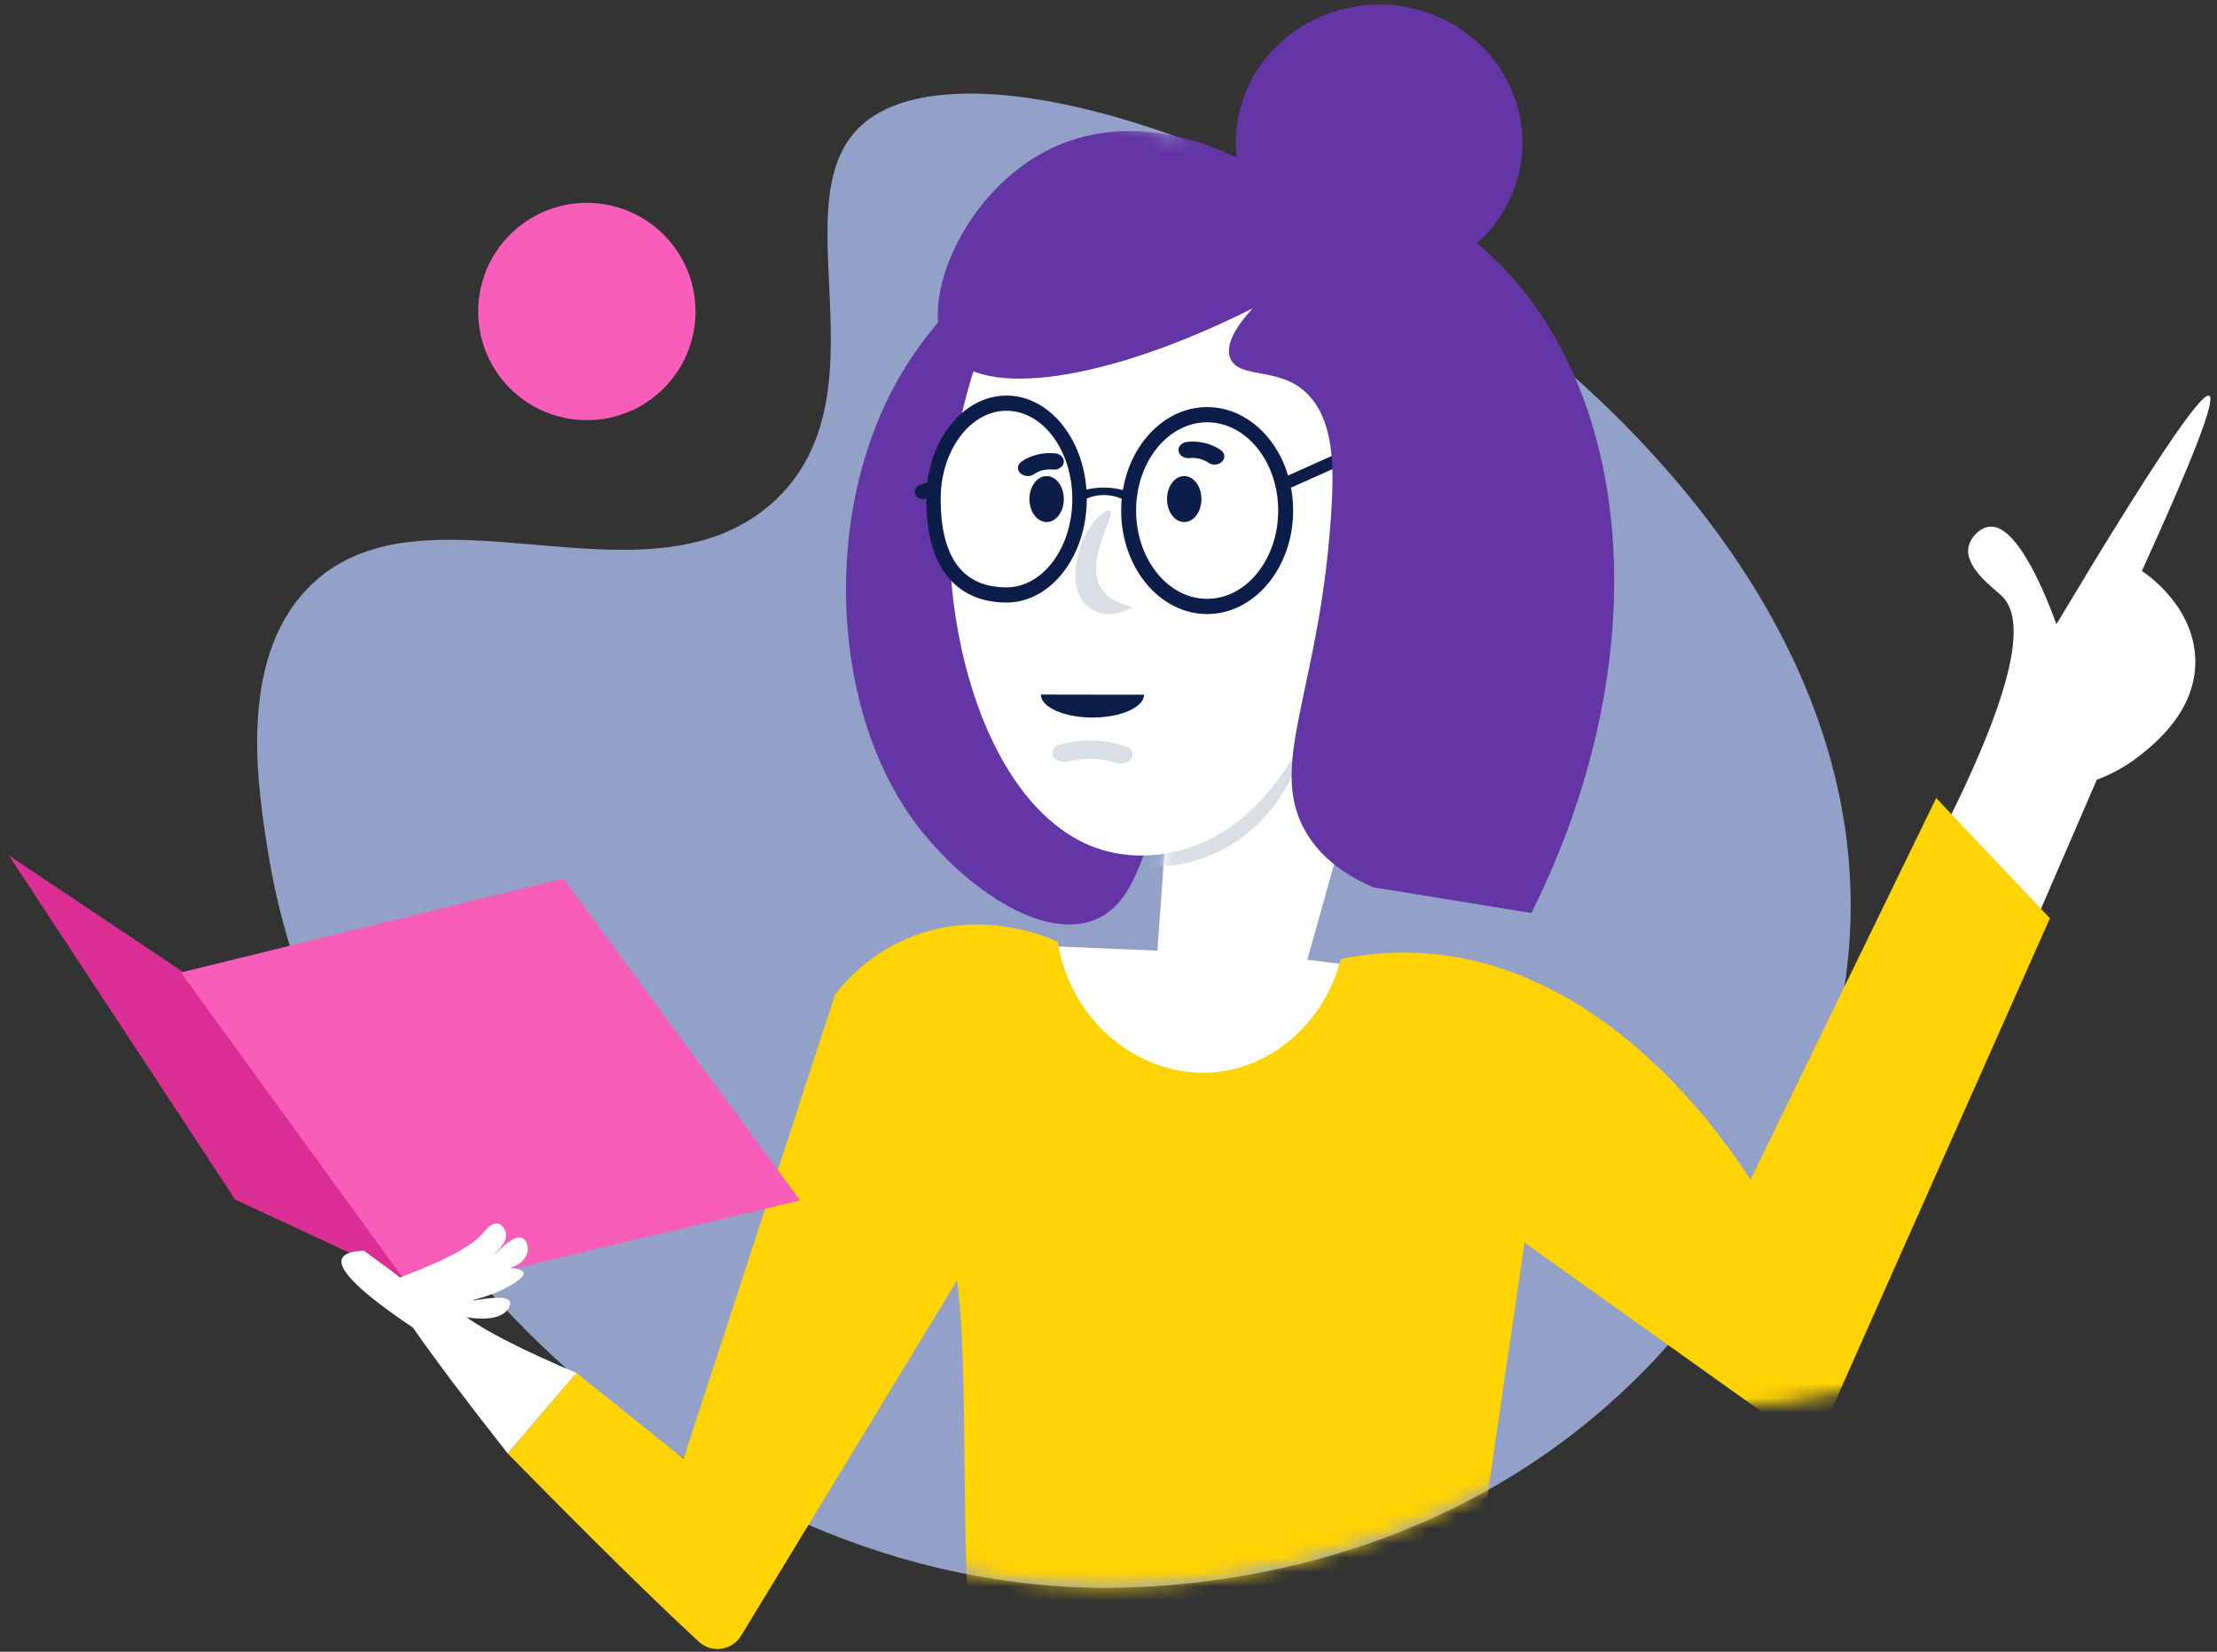 <svg xmlns="http://www.w3.org/2000/svg" xmlns:xlink="http://www.w3.org/1999/xlink" width="153" height="114" viewBox="0 0 153 114">
    <rect x="0" y="0" width="153" height="114" fill="#333333" stroke="none"/>
    <defs>
        <path id="q5nx84qina" d="M134.126 0C160.566 0 182 23.985 182 53.571c0 29.587-21.434 53.572-47.874 53.572-2.324 0-4.608-.185-6.844-.543-14.163 12.682-31.35 12.909-35.693 12.863-4.665-.081-9.173-.805-13.472-2.057C73.05 136.29 57.884 150 39.96 150 17.89 150 0 129.213 0 103.571c0-23.293 14.764-42.58 34.012-45.917.407-2.569 1.344-5.03 3.195-6.953 7.757-8.056 23.208 1.918 32.068-5.884 8.335-7.457.17-21.132 6.424-26.226 3.744-3.047 11.96-2.444 21.432.977C105.911 7.62 119.223 0 134.126 0z"/>
        <path id="kahle7i37c" d="M11.31 2.829l-.895 12.466-10.01-.42c-.121.52-1.878 8.507 3.013 13.514 5.225 5.35 14.316 3.488 18.686.072.07-.054.32-.25.707-.596 4.054-3.61 5.71-7.919 6.467-10.894l-8.519-1.048L25.221 0l-13.91 2.829"/>
    </defs>
    <g fill="none" fill-rule="evenodd" transform="translate(-16 -11)">
        <path fill="#93A1C8" fill-rule="nonzero" d="M37.207 51.635c7.757-8.079 23.208 1.923 32.068-5.9 8.335-7.477.17-21.19 6.424-26.298 11.756-9.596 67.621 16.911 68.02 53.657.178 16.854-11.389 29.497-13.803 32.039-14.583 15.24-33.71 15.5-38.327 15.451-29.868-.52-53.275-27.481-57.04-50.48-.774-4.713-2.177-13.431 2.658-18.469z"/>
        <g transform="translate(0 1)">
            <mask id="yauvneeptb" fill="#fff">
                <use xlink:href="#q5nx84qina"/>
            </mask>
            <g mask="url(#yauvneeptb)">
                <g>
                    <g transform="translate(16.617 10.317) translate(68.843 50)">
                        <mask id="jpb9ehzfud" fill="#fff">
                            <use xlink:href="#kahle7i37c"/>
                        </mask>
                        <use fill="#FFF" xlink:href="#kahle7i37c"/>
                        <path fill="#DADFE5" d="M9.496 9.516l8.082-8.53 2.996-.192c-.187.805-1.217 4.877-5.12 7.22-2.47 1.48-4.877 1.543-5.958 1.502" mask="url(#jpb9ehzfud)"/>
                    </g>
                    <path fill="#FFF" d="M138.05 67.46l6.037-13.964c.758-.281 1.858-.781 2.984-1.679 1.05-.836 3.824-3.047 3.816-6.478-.01-3.778-3.388-6.055-3.688-6.25 3.563-7.813 5.113-11.843 4.652-12.093-.56-.301-4.077 4.955-10.55 15.767-.547-1.507-2.609-6.94-4.62-6.729-.645.068-1.311.716-1.445 1.41-.276 1.437 1.775 2.854 2.332 3.409 1.731 1.724 1.272 7.31-8.585 24.436l9.066 2.171z" transform="translate(16.617 10.317)"/>
                    <path fill="#FFD304" d="M97.251 65.449c12.93.612 21.208 12.968 22.933 15.665l12.82-26.352 7.848 8.3-16.279 36.633-19.981-14.248-2.995 20.464-35.127 7.581c-.845-5.953-.195-19.487-1.04-25.439l-14.902 24.524c-.624 1.027-2.034 1.226-2.918.411-3.019-2.779-7.415-7.108-13.188-12.988l4.748-5.556 7.386 5.916 10.466-32.054c.79-1.009 2.454-2.833 5.183-3.934 4.842-1.953 9.26-.102 10.17.302.884 5.632 5.841 9.47 10.835 9.015 4.044-.368 7.602-3.505 8.714-7.822 1.963-.4 3.75-.493 5.327-.418z" transform="translate(16.617 10.317)"/>
                    <path fill="#6435A5" d="M75.505 62.881c1.622-.958 2.328-2.817 3.181-5.221 1.745-4.91 3.977-11.728 6.235-20.335l.213-12.56c.457-2.963.384-5.134.092-6.722-.063-.338-.553-2.34-1.228-3.226-2.74-3.598-17.396-.015-23.43 12.57-4.32 9.01-3.554 21.238 1.665 28.654 3.213 4.566 9.398 9.13 13.272 6.84" transform="translate(16.617 10.317)"/>
                    <path fill="#0D1D4A" d="M63.05 34.127c-.216 0-.42-.123-.501-.323-.106-.26.032-.55.31-.65l6.047-2.168c.276-.1.587.03.693.29.106.259-.032.549-.31.649l-6.047 2.169c-.063.022-.128.033-.192.033" transform="translate(16.617 10.317)"/>
                    <path fill="#DADFE5" d="M66.734 36.527c.742 2.59 2.82 4.328 4.64 3.878 1.82-.449 2.695-2.913 1.953-5.504-.741-2.59-2.819-4.327-4.64-3.878-1.82.449-2.695 2.913-1.953 5.504" transform="translate(16.617 10.317)"/>
                    <path fill="#FFF" d="M70.81 17.259c-.147.182-.463.582-.833 1.105-8.92 12.633-5.37 35.846 4.855 39.767 2.756 1.056 5.27.434 6.012.24 5.823-1.524 10.057-8.178 11.234-17.038l.237-10.905c.363-1.95.663-5.483-1.268-8.639-3.252-5.314-11.644-7.612-20.237-4.53" transform="translate(16.617 10.317)"/>
                    <path fill="#0D1D4A" d="M82.296 34.127c0 .877-.531 1.587-1.187 1.587s-1.187-.71-1.187-1.587.53-1.587 1.187-1.587c.656 0 1.187.71 1.187 1.587M83.2 31.746c-.153 0-.307-.043-.434-.132-.184-.127-.392-.22-.62-.274-.216-.05-.447-.066-.67-.041-.37.04-.71-.18-.757-.489-.048-.309.215-.591.586-.63.408-.045.816-.018 1.211.075.413.098.79.264 1.12.495.287.2.324.555.084.794-.134.133-.326.202-.52.202M70.426 34.127c0 .877.531 1.587 1.187 1.587s1.187-.71 1.187-1.587-.531-1.587-1.187-1.587-1.187.71-1.187 1.587M70.313 32.54c-.193 0-.386-.069-.52-.202-.24-.239-.203-.595.084-.795.325-.227.712-.398 1.12-.495.39-.092.809-.119 1.211-.076.371.04.634.322.586.632-.047.309-.389.526-.758.488-.155-.017-.396-.023-.669.042-.225.053-.439.148-.619.274-.127.088-.281.132-.435.132" transform="translate(16.617 10.317)"/>
                    <path fill="#FFF" d="M69.852 41.27c-3.174 0-5.756-3.204-5.756-7.143 0-3.938 2.582-7.143 5.756-7.143l.094.001c.317.006.569.246.562.535-.006.29-.258.523-.585.514h-.071c-2.498 0-4.61 2.79-4.61 6.093s2.112 6.094 4.61 6.094c.223 0 .449-.022.67-.067.31-.06.616.12.682.403.067.283-.13.562-.44.623-.3.06-.608.09-.912.09" transform="translate(16.617 10.317)"/>
                    <path fill="#0D1D4A" d="M68.843 28.033c-2.504 0-4.542 2.734-4.542 6.094 0 4.043 1.528 6.094 4.542 6.094 2.505 0 4.543-2.734 4.543-6.094 0-3.36-2.038-6.094-4.543-6.094m0 13.237c-2.068 0-5.539-.928-5.539-7.143 0-3.939 2.485-7.143 5.54-7.143 3.054 0 5.539 3.204 5.539 7.143 0 3.938-2.485 7.143-5.54 7.143M82.691 28.828c-2.704 0-4.903 2.733-4.903 6.093s2.2 6.092 4.903 6.092c2.704 0 4.904-2.733 4.904-6.092 0-3.36-2.2-6.093-4.904-6.093m0 13.235c-3.272 0-5.934-3.204-5.934-7.142 0-3.939 2.662-7.143 5.934-7.143 3.273 0 5.935 3.204 5.935 7.143 0 3.938-2.662 7.142-5.935 7.142" transform="translate(16.617 10.317)"/>
                    <path fill="#0D1D4A" d="M88.357 33.333c-.18 0-.355-.071-.452-.2-.144-.193-.06-.439.19-.55l5.286-2.37c.25-.112.57-.046.714.147.144.192.06.438-.19.55l-5.286 2.369c-.083.037-.173.054-.262.054M77.023 34.127c-.123 0-.247-.021-.347-.064-.133-.058-.619-.243-1.281-.209-.455.024-.777.14-.928.207-.216.095-.548.086-.741-.02-.194-.106-.176-.27.04-.365.245-.109.77-.297 1.518-.336 1.086-.055 1.87.242 2.085.334.218.094.24.258.048.365-.103.058-.248.088-.394.088M74.778 47.625h3.561c0 .867-1.607 1.581-3.56 1.581-1.954 0-3.562-.714-3.562-1.58v-.007l3.561.006z" transform="translate(16.617 10.317)"/>
                    <path fill="#DADFE5" d="M73.954 40.957c.655 1.128 2.177 1.5 3.594.612-.922-.192-1.926-.613-2.335-1.606-.784-1.905 1.147-4.627.78-5.002-.27-.273-1.617.859-2.128 2.711-.139.502-.586 2.122.09 3.285M76.7 52.381c-.116 0-.234-.018-.347-.056-.49-.165-1.047-.26-1.607-.271-.547-.012-1.091.05-1.616.183-.44.115-.923-.06-1.075-.39-.152-.328.082-.686.524-.8.718-.184 1.461-.267 2.218-.252.781.018 1.56.15 2.253.383.426.143.615.516.423.833-.142.232-.45.37-.772.37" transform="translate(16.617 10.317)"/>
                    <path fill="#FFF" d="M96.136 37.582c-.908 2.561-3.058 4.157-4.802 3.564-1.744-.593-2.422-3.15-1.513-5.711.908-2.562 3.058-4.158 4.802-3.565 1.744.592 2.421 3.15 1.513 5.712" transform="translate(16.617 10.317)"/>
                    <path fill="#6435A5" d="M85.832 20.965c-.995 1.083-1.944 2.43-1.544 3.439.58 1.46 3.348.575 5.225 2.371 1.759 1.683 1.945 4.452 1.78 7.587-.666 12.788-4.568 18-1.78 22.764.597 1.02 1.827 2.576 4.63 3.794l10.925 1.778c9.136-18.324 6.905-37.347-3.75-46.231-2.12-1.768-7.212-5.334-16.258-5.705-.307-.182-7.25-4.16-13.834-.467-5.728 3.214-8.563 10.768-6.411 13.753 2.295 3.183 10.865 2.013 21.017-3.083" transform="translate(16.617 10.317)"/>
                    <path fill="#6435A5" d="M104.288 7.808c.985 5.173-2.572 10.134-7.945 11.082-5.372.948-10.525-2.477-11.51-7.65C83.85 6.067 87.406 1.105 92.78.157c5.372-.947 10.525 2.478 11.51 7.65" transform="translate(16.617 10.317)"/>
                    <path fill="#DC2F96" d="M11.87 66.667L0 58.73 15.613 82.473 27.696 88.095z" transform="translate(16.617 10.317)"/>
                    <path fill="#F85DB9" d="M11.87 66.8l26.394-6.483L54.6 82.533l-26.682 6.356-16.048-22.09" transform="translate(16.617 10.317)"/>
                    <path fill="#FFF" d="M22.99 86.539c.144-.329.647-.508 1.511-.536l2.5 1.839c3.802-1.421 5.172-2.4 5.702-3.042.131-.159.582-.746 1.025-.665.286.051.525.374.569.687.1.72-.834 1.404-.797 1.44.047.046 1.236-1.397 1.905-1.144.29.11.388.5.401.71.036.568-.462 1.165-1.266 1.372.09.002.907.025.982.324.045.184-.208.399-.434.564-1.297.949-3.097 1.298-3.088 1.348.01.056 2.282-.494 2.564.06.097.19-.07.445-.125.531-.645.99-2.762.582-2.867.562 1.425 1.023 3.957 2.308 7.598 3.855L34.422 100c-2.9-3.688-5.08-6.586-6.544-8.694-3.594-2.41-5.223-3.999-4.887-4.767z" transform="translate(16.617 10.317)"/>
                </g>
            </g>
        </g>
        <circle cx="56.5" cy="32.5" r="7.5" fill="#F85DB9" fill-rule="nonzero"/>
    </g>
</svg>
